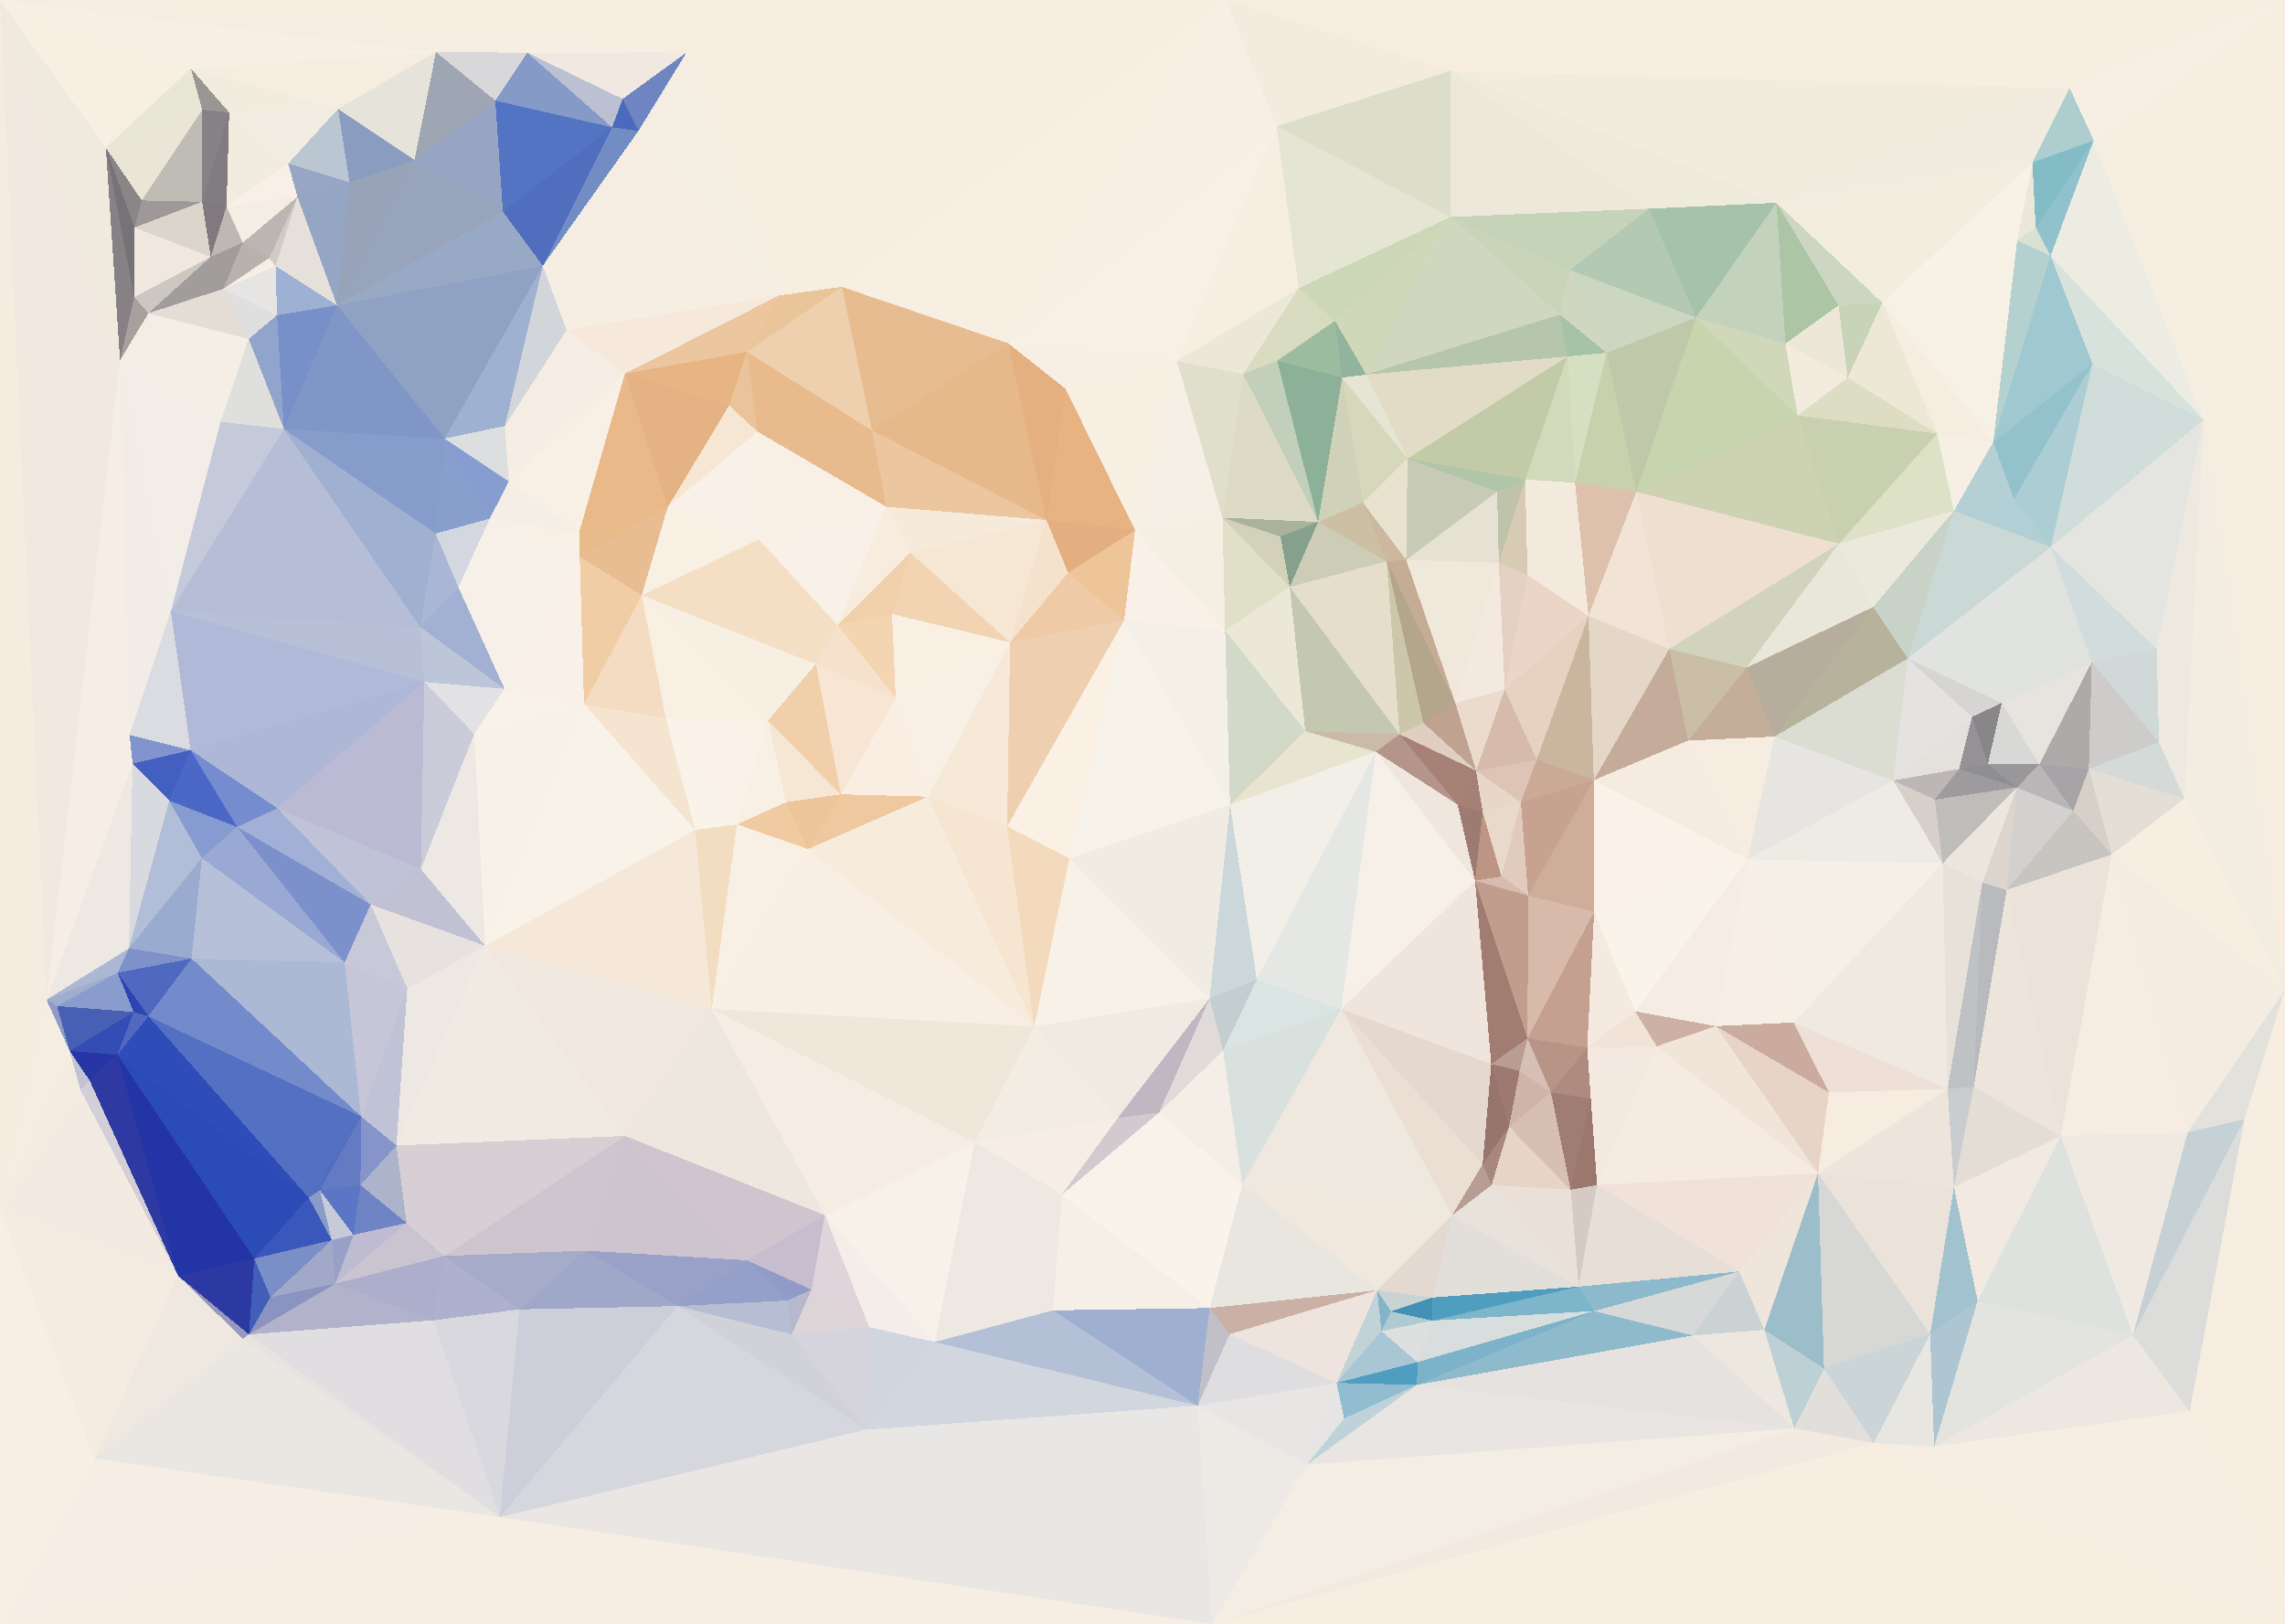 <?xml version="1.0" encoding="UTF-8"?> <svg xmlns="http://www.w3.org/2000/svg" width="6929" height="4925" shape-rendering="crispEdges"><rect width="100%" height="100%" fill="#333333" stroke="none"/><polygon points="3243,2603 3054,2506 3136,3113" style="fill:rgb(243,218,189)"></polygon><polygon points="3054,2506 2814,2416 3136,3113" style="fill:rgb(245,229,209)"></polygon><polygon points="2814,2416 2450,2575 3136,3113" style="fill:rgb(247,235,220)"></polygon><polygon points="2814,2416 2550,2409 2450,2575" style="fill:rgb(239,200,160)"></polygon><polygon points="2158,3060 2956,3464 3136,3113" style="fill:rgb(240,230,217)"></polygon><polygon points="2956,3464 3389,3391 3136,3113" style="fill:rgb(243,236,227)"></polygon><polygon points="3136,3113 3668,3028 3243,2603" style="fill:rgb(248,241,231)"></polygon><polygon points="3389,3391 3668,3028 3136,3113" style="fill:rgb(240,234,227)"></polygon><polygon points="2550,2409 2384,2433 2450,2575" style="fill:rgb(237,197,155)"></polygon><polygon points="3220,3623 3515,3374 3389,3391" style="fill:rgb(211,202,208)"></polygon><polygon points="3389,3391 3515,3374 3668,3028" style="fill:rgb(192,183,195)"></polygon><polygon points="3063,1948 2716,2116 2814,2416" style="fill:rgb(249,240,229)"></polygon><polygon points="2814,2416 2716,2116 2550,2409" style="fill:rgb(249,238,225)"></polygon><polygon points="2550,2409 2328,2186 2384,2433" style="fill:rgb(246,230,212)"></polygon><polygon points="3063,1948 2814,2416 3054,2506" style="fill:rgb(246,233,216)"></polygon><polygon points="3515,3374 3709,3186 3668,3028" style="fill:rgb(224,218,217)"></polygon><polygon points="3811,2971 3730,2441 3668,3028" style="fill:rgb(203,215,216)"></polygon><polygon points="3668,3028 3730,2441 3243,2603" style="fill:rgb(240,236,228)"></polygon><polygon points="3409,1881 3063,1948 3054,2506" style="fill:rgb(238,208,176)"></polygon><polygon points="3709,3186 3811,2971 3668,3028" style="fill:rgb(196,206,208)"></polygon><polygon points="2956,3464 3220,3623 3389,3391" style="fill:rgb(246,238,229)"></polygon><polygon points="2328,2186 2235,2500 2384,2433" style="fill:rgb(249,240,229)"></polygon><polygon points="2384,2433 2235,2500 2450,2575" style="fill:rgb(240,202,161)"></polygon><polygon points="2450,2575 2158,3060 3136,3113" style="fill:rgb(248,238,227)"></polygon><polygon points="3409,1881 3054,2506 3243,2603" style="fill:rgb(250,240,228)"></polygon><polygon points="2235,2500 2158,3060 2450,2575" style="fill:rgb(249,240,229)"></polygon><polygon points="2835,4070 3193,3974 3220,3623" style="fill:rgb(237,232,226)"></polygon><polygon points="2474,2014 2550,2409 2716,2116" style="fill:rgb(247,230,211)"></polygon><polygon points="2474,2014 2328,2186 2550,2409" style="fill:rgb(241,207,170)"></polygon><polygon points="2019,2178 2108,2517 2235,2500" style="fill:rgb(250,243,233)"></polygon><polygon points="2235,2500 2108,2517 2158,3060" style="fill:rgb(243,221,193)"></polygon><polygon points="2540,1896 2474,2014 2716,2116" style="fill:rgb(246,226,204)"></polygon><polygon points="2158,3060 2501,3685 2956,3464" style="fill:rgb(245,237,228)"></polygon><polygon points="3063,1948 2705,1862 2716,2116" style="fill:rgb(249,239,227)"></polygon><polygon points="3730,2441 3409,1881 3243,2603" style="fill:rgb(247,242,234)"></polygon><polygon points="3063,1948 2760,1676 2705,1862" style="fill:rgb(242,212,178)"></polygon><polygon points="2705,1862 2540,1896 2716,2116" style="fill:rgb(243,213,178)"></polygon><polygon points="1946,1805 2019,2178 2328,2186" style="fill:rgb(249,240,227)"></polygon><polygon points="3220,3623 3767,3593 3515,3374" style="fill:rgb(249,242,234)"></polygon><polygon points="3515,3374 3767,3593 3709,3186" style="fill:rgb(245,238,231)"></polygon><polygon points="3709,3186 4067,3060 3811,2971" style="fill:rgb(218,228,226)"></polygon><polygon points="3668,3967 3767,3593 3220,3623" style="fill:rgb(249,243,235)"></polygon><polygon points="3767,3593 4067,3060 3709,3186" style="fill:rgb(217,225,223)"></polygon><polygon points="3811,2971 4172,2280 3730,2441" style="fill:rgb(242,239,232)"></polygon><polygon points="3409,1881 3239,1737 3063,1948" style="fill:rgb(238,203,166)"></polygon><polygon points="2705,1862 2760,1676 2540,1896" style="fill:rgb(241,209,171)"></polygon><polygon points="4172,2280 3958,2217 3730,2441" style="fill:rgb(231,229,208)"></polygon><polygon points="3730,2441 3715,1912 3409,1881" style="fill:rgb(244,240,232)"></polygon><polygon points="3442,1608 3173,1577 3239,1737" style="fill:rgb(228,175,128)"></polygon><polygon points="3958,2217 3715,1912 3730,2441" style="fill:rgb(210,217,200)"></polygon><polygon points="2835,4070 3220,3623 2956,3464" style="fill:rgb(237,232,225)"></polygon><polygon points="3173,1577 2760,1676 3063,1948" style="fill:rgb(246,231,213)"></polygon><polygon points="2328,2186 2019,2178 2235,2500" style="fill:rgb(250,242,232)"></polygon><polygon points="1471,2868 1895,3445 2158,3060" style="fill:rgb(240,232,223)"></polygon><polygon points="1946,1805 2328,2186 2474,2014" style="fill:rgb(248,239,227)"></polygon><polygon points="2301,1636 2474,2014 2540,1896" style="fill:rgb(244,223,197)"></polygon><polygon points="2264,3822 2461,3911 2501,3685" style="fill:rgb(198,190,207)"></polygon><polygon points="2501,3685 2835,4070 2956,3464" style="fill:rgb(247,241,233)"></polygon><polygon points="1895,3445 2264,3822 2501,3685" style="fill:rgb(208,196,207)"></polygon><polygon points="1895,3445 2501,3685 2158,3060" style="fill:rgb(238,231,224)"></polygon><polygon points="3442,1608 3239,1737 3409,1881" style="fill:rgb(238,196,153)"></polygon><polygon points="3239,1737 3173,1577 3063,1948" style="fill:rgb(245,226,204)"></polygon><polygon points="2401,4047 2636,4025 2461,3911" style="fill:rgb(221,212,216)"></polygon><polygon points="2461,3911 2636,4025 2501,3685" style="fill:rgb(223,212,218)"></polygon><polygon points="2636,4025 2835,4070 2501,3685" style="fill:rgb(244,237,233)"></polygon><polygon points="1471,2868 2158,3060 2108,2517" style="fill:rgb(245,232,216)"></polygon><polygon points="4067,3060 4172,2280 3811,2971" style="fill:rgb(228,231,227)"></polygon><polygon points="3958,2217 3911,1780 3715,1912" style="fill:rgb(236,232,215)"></polygon><polygon points="2264,3822 2389,3944 2461,3911" style="fill:rgb(145,155,199)"></polygon><polygon points="3715,1912 3442,1608 3409,1881" style="fill:rgb(249,241,232)"></polygon><polygon points="3707,1570 3442,1608 3715,1912" style="fill:rgb(245,238,226)"></polygon><polygon points="3193,3974 3668,3967 3220,3623" style="fill:rgb(245,239,232)"></polygon><polygon points="4496,3531 4522,3227 4067,3060" style="fill:rgb(229,216,207)"></polygon><polygon points="3729,4046 3668,3967 3632,4263" style="fill:rgb(193,192,201)"></polygon><polygon points="3173,1577 2688,1537 2760,1676" style="fill:rgb(246,234,219)"></polygon><polygon points="2760,1676 2688,1537 2540,1896" style="fill:rgb(247,236,222)"></polygon><polygon points="4316,2192 4244,2227 4476,2337" style="fill:rgb(224,206,192)"></polygon><polygon points="4172,2280 4244,2227 3958,2217" style="fill:rgb(203,187,166)"></polygon><polygon points="2636,4025 2626,4336 2835,4070" style="fill:rgb(209,213,223)"></polygon><polygon points="2389,3944 2401,4047 2461,3911" style="fill:rgb(182,185,206)"></polygon><polygon points="2055,3961 2401,4047 2389,3944" style="fill:rgb(183,189,210)"></polygon><polygon points="2055,3961 2389,3944 2264,3822" style="fill:rgb(148,160,202)"></polygon><polygon points="4244,2227 3911,1780 3958,2217" style="fill:rgb(197,200,177)"></polygon><polygon points="2688,1537 2301,1636 2540,1896" style="fill:rgb(249,241,231)"></polygon><polygon points="1946,1805 1771,2135 2019,2178" style="fill:rgb(243,220,193)"></polygon><polygon points="2019,2178 1771,2135 2108,2517" style="fill:rgb(245,228,208)"></polygon><polygon points="3632,4263 3668,3967 3193,3974" style="fill:rgb(159,175,209)"></polygon><polygon points="3668,3967 4176,3913 3767,3593" style="fill:rgb(233,230,223)"></polygon><polygon points="3911,1780 3707,1570 3715,1912" style="fill:rgb(224,223,199)"></polygon><polygon points="3442,1608 3231,1179 3173,1577" style="fill:rgb(231,179,130)"></polygon><polygon points="3173,1577 2644,1305 2688,1537" style="fill:rgb(236,198,159)"></polygon><polygon points="4420,2440 4244,2227 4172,2280" style="fill:rgb(179,149,139)"></polygon><polygon points="4244,2227 4205,1702 3911,1780" style="fill:rgb(229,222,203)"></polygon><polygon points="3911,1780 3883,1627 3707,1570" style="fill:rgb(212,209,187)"></polygon><polygon points="4473,2671 4172,2280 4067,3060" style="fill:rgb(247,240,232)"></polygon><polygon points="4473,2671 4420,2440 4172,2280" style="fill:rgb(239,230,221)"></polygon><polygon points="4553,2658 4473,2671 4634,2716" style="fill:rgb(214,188,174)"></polygon><polygon points="2301,1636 1946,1805 2474,2014" style="fill:rgb(244,223,197)"></polygon><polygon points="3997,1583 3883,1627 3911,1780" style="fill:rgb(133,161,142)"></polygon><polygon points="1777,3793 2055,3961 2264,3822" style="fill:rgb(153,161,200)"></polygon><polygon points="4473,2671 4496,2463 4420,2440" style="fill:rgb(158,123,114)"></polygon><polygon points="4420,2440 4476,2337 4244,2227" style="fill:rgb(167,129,118)"></polygon><polygon points="1771,2135 1471,2868 2108,2517" style="fill:rgb(249,242,233)"></polygon><polygon points="1895,3445 1777,3793 2264,3822" style="fill:rgb(206,196,207)"></polygon><polygon points="4496,2463 4476,2337 4420,2440" style="fill:rgb(165,128,117)"></polygon><polygon points="4316,2192 4205,1702 4244,2227" style="fill:rgb(204,198,171)"></polygon><polygon points="4473,2671 4553,2658 4496,2463" style="fill:rgb(189,149,133)"></polygon><polygon points="4496,2463 4612,2433 4476,2337" style="fill:rgb(232,214,200)"></polygon><polygon points="4522,3227 4473,2671 4067,3060" style="fill:rgb(239,229,220)"></polygon><polygon points="3057,1041 2644,1305 3173,1577" style="fill:rgb(231,184,138)"></polygon><polygon points="2688,1537 2297,1309 2301,1636" style="fill:rgb(248,239,229)"></polygon><polygon points="2301,1636 2025,1538 1946,1805" style="fill:rgb(249,240,228)"></polygon><polygon points="4476,2337 4413,2132 4316,2192" style="fill:rgb(191,163,144)"></polygon><polygon points="2401,4047 2626,4336 2636,4025" style="fill:rgb(213,212,220)"></polygon><polygon points="2835,4070 3632,4263 3193,3974" style="fill:rgb(180,192,213)"></polygon><polygon points="2055,3961 2626,4336 2401,4047" style="fill:rgb(208,209,217)"></polygon><polygon points="4403,3686 4067,3060 3767,3593" style="fill:rgb(239,232,223)"></polygon><polygon points="2626,4336 3632,4263 2835,4070" style="fill:rgb(210,214,222)"></polygon><polygon points="3729,4046 4176,3913 3668,3967" style="fill:rgb(203,177,165)"></polygon><polygon points="1347,3809 1777,3793 1895,3445" style="fill:rgb(207,197,207)"></polygon><polygon points="2055,3961 1516,4601 2626,4336" style="fill:rgb(214,215,222)"></polygon><polygon points="3883,1627 3997,1583 3707,1570" style="fill:rgb(169,179,156)"></polygon><polygon points="3569,1095 3231,1179 3442,1608" style="fill:rgb(248,239,227)"></polygon><polygon points="4205,1702 3997,1583 3911,1780" style="fill:rgb(205,204,182)"></polygon><polygon points="4218,3977 4176,3913 4189,4037" style="fill:rgb(130,180,199)"></polygon><polygon points="2297,1309 2025,1538 2301,1636" style="fill:rgb(249,241,231)"></polygon><polygon points="1758,1688 1530,2089 1771,2135" style="fill:rgb(249,241,231)"></polygon><polygon points="4632,3149 4634,2716 4473,2671" style="fill:rgb(193,157,142)"></polygon><polygon points="4553,2658 4612,2433 4496,2463" style="fill:rgb(233,217,203)"></polygon><polygon points="4476,2337 4563,2091 4413,2132" style="fill:rgb(235,219,205)"></polygon><polygon points="4413,2132 4205,1702 4316,2192" style="fill:rgb(180,165,141)"></polygon><polygon points="4176,3913 4403,3686 3767,3593" style="fill:rgb(240,231,221)"></polygon><polygon points="4403,3686 4496,3531 4067,3060" style="fill:rgb(235,223,212)"></polygon><polygon points="4522,3227 4632,3149 4473,2671" style="fill:rgb(163,124,113)"></polygon><polygon points="4634,2716 4612,2433 4553,2658" style="fill:rgb(224,203,189)"></polygon><polygon points="4413,2132 4264,1698 4205,1702" style="fill:rgb(198,172,149)"></polygon><polygon points="4576,3417 4608,3248 4522,3227" style="fill:rgb(157,121,113)"></polygon><polygon points="1758,1688 1771,2135 1946,1805" style="fill:rgb(240,205,164)"></polygon><polygon points="1771,2135 1438,2226 1471,2868" style="fill:rgb(247,241,233)"></polygon><polygon points="4608,3248 4632,3149 4522,3227" style="fill:rgb(185,156,146)"></polygon><polygon points="3569,1095 3442,1608 3707,1570" style="fill:rgb(245,239,229)"></polygon><polygon points="4189,4037 4176,3913 4053,4194" style="fill:rgb(194,211,215)"></polygon><polygon points="4176,3913 4344,3935 4403,3686" style="fill:rgb(227,217,208)"></polygon><polygon points="2211,1230 2297,1309 2265,1067" style="fill:rgb(234,195,154)"></polygon><polygon points="2644,1305 2297,1309 2688,1537" style="fill:rgb(232,187,142)"></polygon><polygon points="4523,3594 4576,3417 4496,3531" style="fill:rgb(168,136,126)"></polygon><polygon points="4496,3531 4576,3417 4522,3227" style="fill:rgb(151,117,108)"></polygon><polygon points="4608,3248 4703,3313 4632,3149" style="fill:rgb(214,191,181)"></polygon><polygon points="4523,3594 4496,3531 4403,3686" style="fill:rgb(183,157,147)"></polygon><polygon points="4205,1702 4133,1524 3997,1583" style="fill:rgb(205,191,164)"></polygon><polygon points="3770,1134 3569,1095 3707,1570" style="fill:rgb(223,223,204)"></polygon><polygon points="4545,1707 4264,1698 4413,2132" style="fill:rgb(240,232,219)"></polygon><polygon points="1530,2089 1438,2226 1771,2135" style="fill:rgb(249,242,234)"></polygon><polygon points="1756,1615 1758,1688 2025,1538" style="fill:rgb(234,187,138)"></polygon><polygon points="2025,1538 1758,1688 1946,1805" style="fill:rgb(232,189,145)"></polygon><polygon points="1530,2089 1287,2068 1438,2226" style="fill:rgb(226,225,227)"></polygon><polygon points="4053,4194 4176,3913 3729,4046" style="fill:rgb(238,228,221)"></polygon><polygon points="4763,3608 4523,3594 4787,3902" style="fill:rgb(234,224,216)"></polygon><polygon points="4344,3935 4176,3913 4218,3977" style="fill:rgb(201,211,211)"></polygon><polygon points="4264,1698 4133,1524 4205,1702" style="fill:rgb(203,184,158)"></polygon><polygon points="4660,2304 4563,2091 4476,2337" style="fill:rgb(214,186,170)"></polygon><polygon points="4264,1698 4268,1391 4133,1524" style="fill:rgb(233,226,207)"></polygon><polygon points="3632,4263 4053,4194 3729,4046" style="fill:rgb(222,222,225)"></polygon><polygon points="4612,2433 4660,2304 4476,2337" style="fill:rgb(221,196,181)"></polygon><polygon points="4833,2366 4660,2304 4612,2433" style="fill:rgb(203,169,151)"></polygon><polygon points="4833,2366 4612,2433 4634,2716" style="fill:rgb(199,162,145)"></polygon><polygon points="4344,4005 4218,3977 4189,4037" style="fill:rgb(175,203,210)"></polygon><polygon points="4344,4005 4344,3935 4218,3977" style="fill:rgb(67,146,182)"></polygon><polygon points="1543,1460 1756,1615 1895,1133" style="fill:rgb(248,239,229)"></polygon><polygon points="1274,1901 1287,2068 1530,2089" style="fill:rgb(189,197,217)"></polygon><polygon points="1438,2226 1276,2636 1471,2868" style="fill:rgb(237,232,228)"></polygon><polygon points="1471,2868 1202,3474 1895,3445" style="fill:rgb(241,234,226)"></polygon><polygon points="4813,3177 4703,3313 4824,3332" style="fill:rgb(175,138,127)"></polygon><polygon points="4824,3332 4703,3313 4763,3608" style="fill:rgb(159,125,116)"></polygon><polygon points="4576,3417 4703,3313 4608,3248" style="fill:rgb(207,180,168)"></polygon><polygon points="4632,3149 4834,2765 4634,2716" style="fill:rgb(215,186,169)"></polygon><polygon points="3569,1095 3057,1041 3231,1179" style="fill:rgb(248,239,228)"></polygon><polygon points="3231,1179 3057,1041 3173,1577" style="fill:rgb(229,176,128)"></polygon><polygon points="2297,1309 2211,1230 2025,1538" style="fill:rgb(246,231,213)"></polygon><polygon points="2265,1067 2297,1309 2644,1305" style="fill:rgb(233,187,140)"></polygon><polygon points="4298,4131 4344,4005 4189,4037" style="fill:rgb(221,224,222)"></polygon><polygon points="4787,3902 4523,3594 4403,3686" style="fill:rgb(232,226,219)"></polygon><polygon points="1124,2743 1235,2998 1471,2868" style="fill:rgb(231,225,224)"></polygon><polygon points="3770,1134 3707,1570 3997,1583" style="fill:rgb(221,219,198)"></polygon><polygon points="4813,3177 4834,2765 4632,3149" style="fill:rgb(197,160,144)"></polygon><polygon points="3963,4442 4076,4302 4053,4194" style="fill:rgb(228,229,228)"></polygon><polygon points="4053,4194 4298,4131 4189,4037" style="fill:rgb(168,198,211)"></polygon><polygon points="3963,4442 4053,4194 3632,4263" style="fill:rgb(233,229,228)"></polygon><polygon points="4297,4200 4298,4131 4053,4194" style="fill:rgb(79,158,194)"></polygon><polygon points="4703,3313 4576,3417 4763,3608" style="fill:rgb(216,191,179)"></polygon><polygon points="4576,3417 4523,3594 4763,3608" style="fill:rgb(230,212,199)"></polygon><polygon points="4703,3313 4813,3177 4632,3149" style="fill:rgb(184,148,135)"></polygon><polygon points="1347,3809 1575,3971 1777,3793" style="fill:rgb(167,171,202)"></polygon><polygon points="1777,3793 1575,3971 2055,3961" style="fill:rgb(160,168,202)"></polygon><polygon points="3873,1094 3770,1134 3997,1583" style="fill:rgb(193,207,187)"></polygon><polygon points="4834,2765 4833,2366 4634,2716" style="fill:rgb(207,173,155)"></polygon><polygon points="4660,2304 4817,1868 4563,2091" style="fill:rgb(231,209,193)"></polygon><polygon points="4563,2091 4545,1707 4413,2132" style="fill:rgb(244,233,222)"></polygon><polygon points="4076,4302 4297,4200 4053,4194" style="fill:rgb(146,189,208)"></polygon><polygon points="3675,4925 3963,4442 3632,4263" style="fill:rgb(237,234,229)"></polygon><polygon points="1390,1781 1530,2089 1758,1688" style="fill:rgb(246,240,232)"></polygon><polygon points="1438,2226 1287,2068 1276,2636" style="fill:rgb(202,205,217)"></polygon><polygon points="1276,2636 1124,2743 1471,2868" style="fill:rgb(193,193,212)"></polygon><polygon points="4403,3686 4344,3935 4787,3902" style="fill:rgb(226,223,218)"></polygon><polygon points="4813,3177 4958,3067 4834,2765" style="fill:rgb(245,234,223)"></polygon><polygon points="3963,4442 4297,4200 4076,4302" style="fill:rgb(191,210,218)"></polygon><polygon points="4298,4131 4834,3976 4344,4005" style="fill:rgb(216,221,222)"></polygon><polygon points="841,2451 1124,2743 1276,2636" style="fill:rgb(192,194,216)"></polygon><polygon points="1235,2998 1202,3474 1471,2868" style="fill:rgb(237,232,227)"></polygon><polygon points="4632,1744 4545,1707 4563,2091" style="fill:rgb(229,209,194)"></polygon><polygon points="4070,1145 3873,1094 3997,1583" style="fill:rgb(141,177,152)"></polygon><polygon points="4540,1491 4268,1391 4264,1698" style="fill:rgb(199,203,181)"></polygon><polygon points="2553,870 2265,1067 2644,1305" style="fill:rgb(238,208,174)"></polygon><polygon points="1543,1460 1485,1573 1756,1615" style="fill:rgb(244,238,231)"></polygon><polygon points="1485,1573 1390,1781 1758,1688" style="fill:rgb(247,240,232)"></polygon><polygon points="4843,3594 4763,3608 4787,3902" style="fill:rgb(214,202,199)"></polygon><polygon points="1095,3386 1202,3474 1235,2998" style="fill:rgb(192,194,213)"></polygon><polygon points="1485,1573 1758,1688 1756,1615" style="fill:rgb(248,239,229)"></polygon><polygon points="4070,1145 3997,1583 4133,1524" style="fill:rgb(207,209,184)"></polygon><polygon points="3770,1134 3938,874 3569,1095" style="fill:rgb(236,232,216)"></polygon><polygon points="3717,0 2553,870 3057,1041" style="fill:rgb(248,239,227)"></polygon><polygon points="1202,3474 1347,3809 1895,3445" style="fill:rgb(216,207,212)"></polygon><polygon points="4817,1868 4632,1744 4563,2091" style="fill:rgb(234,213,198)"></polygon><polygon points="4545,1707 4540,1491 4264,1698" style="fill:rgb(230,226,211)"></polygon><polygon points="5024,3173 4813,3177 4824,3332" style="fill:rgb(243,233,224)"></polygon><polygon points="5024,3173 4958,3067 4813,3177" style="fill:rgb(241,227,216)"></polygon><polygon points="5299,2606 5119,2246 4833,2366" style="fill:rgb(245,235,224)"></polygon><polygon points="1390,1781 1274,1901 1530,2089" style="fill:rgb(162,176,212)"></polygon><polygon points="1287,2068 841,2451 1276,2636" style="fill:rgb(186,186,213)"></polygon><polygon points="719,2508 1045,2919 1124,2743" style="fill:rgb(124,144,204)"></polygon><polygon points="1124,2743 1045,2919 1235,2998" style="fill:rgb(199,201,217)"></polygon><polygon points="1756,1615 2025,1538 1895,1133" style="fill:rgb(233,185,137)"></polygon><polygon points="1390,1781 1321,1618 1274,1901" style="fill:rgb(169,183,213)"></polygon><polygon points="4143,1136 4070,1145 4268,1391" style="fill:rgb(230,228,211)"></polygon><polygon points="4268,1391 4070,1145 4133,1524" style="fill:rgb(214,216,188)"></polygon><polygon points="4787,3902 4344,3935 4344,4005" style="fill:rgb(80,158,191)"></polygon><polygon points="4763,3608 4843,3594 4824,3332" style="fill:rgb(155,119,110)"></polygon><polygon points="1093,3594 1233,3709 1202,3474" style="fill:rgb(172,179,203)"></polygon><polygon points="1202,3474 1233,3709 1347,3809" style="fill:rgb(215,207,214)"></polygon><polygon points="1045,2919 1095,3386 1235,2998" style="fill:rgb(198,198,216)"></polygon><polygon points="1895,1133 2025,1538 2211,1230" style="fill:rgb(228,178,131)"></polygon><polygon points="1485,1573 1321,1618 1390,1781" style="fill:rgb(212,215,224)"></polygon><polygon points="3057,1041 2553,870 2644,1305" style="fill:rgb(231,188,145)"></polygon><polygon points="2265,1067 1895,1133 2211,1230" style="fill:rgb(230,181,131)"></polygon><polygon points="3871,383 3057,1041 3569,1095" style="fill:rgb(248,240,229)"></polygon><polygon points="2363,896 1895,1133 2265,1067" style="fill:rgb(236,198,158)"></polygon><polygon points="4625,1454 4540,1491 4545,1707" style="fill:rgb(191,195,170)"></polygon><polygon points="4753,1081 4143,1136 4268,1391" style="fill:rgb(226,220,198)"></polygon><polygon points="4070,1145 4048,973 3873,1094" style="fill:rgb(156,188,160)"></polygon><polygon points="3873,1094 3938,874 3770,1134" style="fill:rgb(217,220,193)"></polygon><polygon points="2553,870 2363,896 2265,1067" style="fill:rgb(234,197,154)"></polygon><polygon points="4833,2366 4817,1868 4660,2304" style="fill:rgb(202,181,159)"></polygon><polygon points="4632,1744 4625,1454 4545,1707" style="fill:rgb(215,203,180)"></polygon><polygon points="5062,1968 4817,1868 4833,2366" style="fill:rgb(228,215,199)"></polygon><polygon points="4843,3594 5024,3173 4824,3332" style="fill:rgb(243,233,223)"></polygon><polygon points="5299,2606 4833,2366 4834,2765" style="fill:rgb(250,242,232)"></polygon><polygon points="1017,3893 1347,3809 1233,3709" style="fill:rgb(202,196,209)"></polygon><polygon points="1017,3893 1315,4004 1347,3809" style="fill:rgb(172,174,203)"></polygon><polygon points="1347,3809 1315,4004 1575,3971" style="fill:rgb(174,177,206)"></polygon><polygon points="1575,3971 1516,4601 2055,3961" style="fill:rgb(204,206,217)"></polygon><polygon points="1072,3745 1093,3594 970,3610" style="fill:rgb(91,118,197)"></polygon><polygon points="1095,3386 1093,3594 1202,3474" style="fill:rgb(134,149,201)"></polygon><polygon points="1348,1330 1321,1618 1485,1573" style="fill:rgb(136,159,206)"></polygon><polygon points="578,2275 841,2451 1287,2068" style="fill:rgb(175,183,215)"></polygon><polygon points="1348,1330 1485,1573 1543,1460" style="fill:rgb(135,156,207)"></polygon><polygon points="4834,3976 4787,3902 4344,4005" style="fill:rgb(125,181,203)"></polygon><polygon points="5546,3313 5203,3112 5513,3558" style="fill:rgb(231,212,199)"></polygon><polygon points="4834,3976 4298,4131 4297,4200" style="fill:rgb(125,179,202)"></polygon><polygon points="4776,1464 4625,1454 4632,1744" style="fill:rgb(243,236,222)"></polygon><polygon points="4540,1491 4625,1454 4268,1391" style="fill:rgb(177,197,168)"></polygon><polygon points="4399,658 4048,973 4143,1136" style="fill:rgb(207,217,186)"></polygon><polygon points="4143,1136 4048,973 4070,1145" style="fill:rgb(146,179,157)"></polygon><polygon points="1718,1001 1531,1292 1895,1133" style="fill:rgb(245,236,227)"></polygon><polygon points="1895,1133 1531,1292 1543,1460" style="fill:rgb(246,238,229)"></polygon><polygon points="970,3610 1093,3594 1095,3386" style="fill:rgb(100,123,195)"></polygon><polygon points="1093,3594 1072,3745 1233,3709" style="fill:rgb(111,132,197)"></polygon><polygon points="4399,658 3938,874 4048,973" style="fill:rgb(204,215,183)"></polygon><polygon points="4048,973 3938,874 3873,1094" style="fill:rgb(215,220,192)"></polygon><polygon points="5133,4050 4834,3976 4297,4200" style="fill:rgb(142,186,203)"></polygon><polygon points="4787,3902 5274,3856 4843,3594" style="fill:rgb(232,222,216)"></polygon><polygon points="5299,2606 4834,2765 4958,3067" style="fill:rgb(250,243,233)"></polygon><polygon points="4817,1868 4776,1464 4632,1744" style="fill:rgb(244,233,221)"></polygon><polygon points="936,3632 970,3610 1095,3386" style="fill:rgb(81,110,192)"></polygon><polygon points="719,2508 841,2451 578,2275" style="fill:rgb(117,140,207)"></polygon><polygon points="450,3082 936,3632 1095,3386" style="fill:rgb(83,112,194)"></polygon><polygon points="1516,4601 3675,4925 2626,4336" style="fill:rgb(233,230,227)"></polygon><polygon points="2626,4336 3675,4925 3632,4263" style="fill:rgb(233,231,229)"></polygon><polygon points="3963,4442 5441,4332 4297,4200" style="fill:rgb(232,229,226)"></polygon><polygon points="5439,3101 5203,3112 5546,3313" style="fill:rgb(203,171,158)"></polygon><polygon points="5024,3173 5203,3112 4958,3067" style="fill:rgb(205,177,165)"></polygon><polygon points="1072,3745 1017,3893 1233,3709" style="fill:rgb(191,188,209)"></polygon><polygon points="970,3610 1006,3761 1072,3745" style="fill:rgb(198,202,217)"></polygon><polygon points="5119,2246 5062,1968 4833,2366" style="fill:rgb(197,171,153)"></polygon><polygon points="4962,1491 4776,1464 4817,1868" style="fill:rgb(222,193,173)"></polygon><polygon points="4625,1454 4753,1081 4268,1391" style="fill:rgb(194,202,167)"></polygon><polygon points="581,2907 1095,3386 1045,2919" style="fill:rgb(172,185,213)"></polygon><polygon points="970,3610 936,3632 1006,3761" style="fill:rgb(137,155,201)"></polygon><polygon points="2363,896 1718,1001 1895,1133" style="fill:rgb(246,233,219)"></polygon><polygon points="1531,1292 1348,1330 1543,1460" style="fill:rgb(221,222,224)"></polygon><polygon points="1646,806 1348,1330 1531,1292" style="fill:rgb(159,177,208)"></polygon><polygon points="578,2275 1287,2068 518,1854" style="fill:rgb(176,185,215)"></polygon><polygon points="820,3934 1017,3893 1006,3761" style="fill:rgb(162,168,200)"></polygon><polygon points="1006,3761 1017,3893 1072,3745" style="fill:rgb(153,160,200)"></polygon><polygon points="1315,4004 1516,4601 1575,3971" style="fill:rgb(216,216,222)"></polygon><polygon points="5203,3112 5299,2606 4958,3067" style="fill:rgb(245,237,228)"></polygon><polygon points="5119,2246 5296,2025 5062,1968" style="fill:rgb(202,191,166)"></polygon><polygon points="1287,2068 1274,1901 518,1854" style="fill:rgb(184,192,215)"></polygon><polygon points="841,2451 719,2508 1124,2743" style="fill:rgb(162,175,214)"></polygon><polygon points="755,4047 1516,4601 1315,4004" style="fill:rgb(224,222,224)"></polygon><polygon points="5576,1649 4962,1491 5062,1968" style="fill:rgb(238,223,208)"></polygon><polygon points="5062,1968 4962,1491 4817,1868" style="fill:rgb(241,227,214)"></polygon><polygon points="4776,1464 4753,1081 4625,1454" style="fill:rgb(211,217,187)"></polygon><polygon points="513,2428 612,2602 719,2508" style="fill:rgb(134,155,208)"></polygon><polygon points="719,2508 612,2602 1045,2919" style="fill:rgb(153,169,212)"></polygon><polygon points="936,3632 771,3817 1006,3761" style="fill:rgb(58,88,187)"></polygon><polygon points="5381,2234 5296,2025 5119,2246" style="fill:rgb(196,174,154)"></polygon><polygon points="612,2602 581,2907 1045,2919" style="fill:rgb(182,192,217)"></polygon><polygon points="1718,1001 1646,806 1531,1292" style="fill:rgb(210,214,218)"></polygon><polygon points="861,1301 1274,1901 1321,1618" style="fill:rgb(159,176,208)"></polygon><polygon points="2363,896 1646,806 1718,1001" style="fill:rgb(246,237,227)"></polygon><polygon points="1525,642 1646,806 1856,386" style="fill:rgb(80,110,189)"></polygon><polygon points="1646,806 2363,896 1936,397" style="fill:rgb(245,237,226)"></polygon><polygon points="5741,2367 5381,2234 5299,2606" style="fill:rgb(231,229,225)"></polygon><polygon points="5299,2606 5381,2234 5119,2246" style="fill:rgb(246,236,224)"></polygon><polygon points="5513,3558 5024,3173 4843,3594" style="fill:rgb(246,235,224)"></polygon><polygon points="5203,3112 5439,3101 5299,2606" style="fill:rgb(247,239,230)"></polygon><polygon points="5441,4332 5133,4050 4297,4200" style="fill:rgb(229,226,223)"></polygon><polygon points="4834,3976 5274,3856 4787,3902" style="fill:rgb(140,185,204)"></polygon><polygon points="356,3199 771,3817 936,3632" style="fill:rgb(43,75,183)"></polygon><polygon points="1017,3893 755,4047 1315,4004" style="fill:rgb(178,178,204)"></polygon><polygon points="771,3817 820,3934 1006,3761" style="fill:rgb(122,142,199)"></polygon><polygon points="4730,954 4753,1081 4872,1070" style="fill:rgb(166,194,168)"></polygon><polygon points="4872,1070 4753,1081 4776,1464" style="fill:rgb(213,223,193)"></polygon><polygon points="5133,4050 5274,3856 4834,3976" style="fill:rgb(215,217,217)"></polygon><polygon points="861,1301 1321,1618 1348,1330" style="fill:rgb(134,157,204)"></polygon><polygon points="357,2950 450,3082 581,2907" style="fill:rgb(78,105,191)"></polygon><polygon points="578,2275 513,2428 719,2508" style="fill:rgb(76,104,199)"></polygon><polygon points="4872,1070 4776,1464 4962,1491" style="fill:rgb(200,209,172)"></polygon><polygon points="4753,1081 4730,954 4143,1136" style="fill:rgb(182,198,173)"></polygon><polygon points="5143,963 4872,1070 4962,1491" style="fill:rgb(191,200,169)"></polygon><polygon points="736,4060 755,4047 540,3869" style="fill:rgb(153,153,192)"></polygon><polygon points="771,3817 755,4047 820,3934" style="fill:rgb(65,94,184)"></polygon><polygon points="820,3934 755,4047 1017,3893" style="fill:rgb(139,147,192)"></polygon><polygon points="4761,819 4399,658 4730,954" style="fill:rgb(201,213,184)"></polygon><polygon points="4730,954 4399,658 4143,1136" style="fill:rgb(208,215,190)"></polygon><polygon points="3938,874 3871,383 3569,1095" style="fill:rgb(245,238,225)"></polygon><polygon points="405,3069 450,3082 357,2950" style="fill:rgb(45,68,180)"></polygon><polygon points="581,2907 450,3082 1095,3386" style="fill:rgb(116,139,203)"></polygon><polygon points="5513,3558 5203,3112 5024,3173" style="fill:rgb(241,228,217)"></polygon><polygon points="5867,2425 5741,2367 5891,2618" style="fill:rgb(215,208,202)"></polygon><polygon points="4399,658 3871,383 3938,874" style="fill:rgb(229,229,211)"></polygon><polygon points="540,3869 755,4047 771,3817" style="fill:rgb(45,57,162)"></polygon><polygon points="755,4047 736,4060 1516,4601" style="fill:rgb(230,227,225)"></polygon><polygon points="5350,4033 5513,3558 5274,3856" style="fill:rgb(239,229,218)"></polygon><polygon points="5274,3856 5513,3558 4843,3594" style="fill:rgb(240,226,216)"></polygon><polygon points="391,2876 581,2907 612,2602" style="fill:rgb(154,171,208)"></polygon><polygon points="450,3082 356,3199 936,3632" style="fill:rgb(46,77,185)"></polygon><polygon points="513,2428 391,2876 612,2602" style="fill:rgb(178,190,215)"></polygon><polygon points="1022,926 861,1301 1348,1330" style="fill:rgb(127,150,198)"></polygon><polygon points="578,2275 402,2316 513,2428" style="fill:rgb(67,95,191)"></polygon><polygon points="5531,4150 5350,4033 5441,4332" style="fill:rgb(188,208,213)"></polygon><polygon points="5133,4050 5350,4033 5274,3856" style="fill:rgb(202,210,212)"></polygon><polygon points="1936,397 2363,896 2082,159" style="fill:rgb(244,237,225)"></polygon><polygon points="1646,806 1022,926 1348,1330" style="fill:rgb(143,162,196)"></polygon><polygon points="1888,300 1936,397 2082,159" style="fill:rgb(110,133,194)"></polygon><polygon points="173,3051 357,2950 141,3032" style="fill:rgb(161,173,205)"></polygon><polygon points="391,2876 357,2950 581,2907" style="fill:rgb(126,146,201)"></polygon><polygon points="405,3069 356,3199 450,3082" style="fill:rgb(83,105,192)"></polygon><polygon points="393,2229 402,2316 578,2275" style="fill:rgb(129,148,206)"></polygon><polygon points="513,2428 402,2316 391,2876" style="fill:rgb(216,218,223)"></polygon><polygon points="4872,1070 4761,819 4730,954" style="fill:rgb(208,215,192)"></polygon><polygon points="4398,215 3717,0 3871,383" style="fill:rgb(243,235,221)"></polygon><polygon points="5143,963 4761,819 4872,1070" style="fill:rgb(204,215,194)"></polygon><polygon points="861,1301 518,1854 1274,1901" style="fill:rgb(181,190,214)"></polygon><polygon points="211,3187 356,3199 405,3069" style="fill:rgb(52,77,181)"></polygon><polygon points="518,1854 393,2229 578,2275" style="fill:rgb(219,220,225)"></polygon><polygon points="173,3051 405,3069 357,2950" style="fill:rgb(137,156,205)"></polygon><polygon points="356,3199 540,3869 771,3817" style="fill:rgb(35,52,166)"></polygon><polygon points="1888,300 1856,386 1936,397" style="fill:rgb(74,106,190)"></polygon><polygon points="1936,397 1856,386 1646,806" style="fill:rgb(113,141,195)"></polygon><polygon points="840,956 1022,926 836,807" style="fill:rgb(158,176,211)"></polygon><polygon points="1525,642 1022,926 1646,806" style="fill:rgb(152,169,197)"></polygon><polygon points="861,1301 669,1279 518,1854" style="fill:rgb(196,202,218)"></polygon><polygon points="2082,159 2363,896 2553,870" style="fill:rgb(247,237,225)"></polygon><polygon points="1502,305 1257,485 1525,642" style="fill:rgb(151,165,194)"></polygon><polygon points="5741,2367 5299,2606 5891,2618" style="fill:rgb(238,234,228)"></polygon><polygon points="5680,1841 5576,1649 5296,2025" style="fill:rgb(232,231,218)"></polygon><polygon points="5296,2025 5576,1649 5062,1968" style="fill:rgb(209,211,189)"></polygon><polygon points="5299,2606 5439,3101 5891,2618" style="fill:rgb(245,239,230)"></polygon><polygon points="211,3187 272,3277 356,3199" style="fill:rgb(40,54,165)"></polygon><polygon points="356,3199 272,3277 540,3869" style="fill:rgb(46,57,161)"></polygon><polygon points="244,3306 272,3277 211,3187" style="fill:rgb(194,194,213)"></polygon><polygon points="754,1028 669,1279 861,1301" style="fill:rgb(223,224,222)"></polygon><polygon points="518,1854 364,1093 393,2229" style="fill:rgb(241,236,229)"></polygon><polygon points="211,3187 405,3069 173,3051" style="fill:rgb(72,96,180)"></polygon><polygon points="272,3277 244,3306 540,3869" style="fill:rgb(210,207,217)"></polygon><polygon points="5680,1841 5296,2025 5381,2234" style="fill:rgb(182,173,156)"></polygon><polygon points="3717,0 2082,159 2553,870" style="fill:rgb(247,238,226)"></polygon><polygon points="1257,485 1022,926 1525,642" style="fill:rgb(151,164,188)"></polygon><polygon points="357,2950 391,2876 141,3032" style="fill:rgb(172,182,213)"></polygon><polygon points="5451,1260 5143,963 4962,1491" style="fill:rgb(199,213,175)"></polygon><polygon points="4398,215 3871,383 4399,658" style="fill:rgb(220,222,202)"></polygon><polygon points="5785,1997 5680,1841 5381,2234" style="fill:rgb(183,178,156)"></polygon><polygon points="141,3032 391,2876 402,2316" style="fill:rgb(237,232,226)"></polygon><polygon points="211,3187 0,3670 244,3306" style="fill:rgb(244,236,225)"></polygon><polygon points="5350,4033 5531,4150 5513,3558" style="fill:rgb(155,190,202)"></polygon><polygon points="5906,3302 5439,3101 5546,3313" style="fill:rgb(238,224,214)"></polygon><polygon points="5441,4332 5350,4033 5133,4050" style="fill:rgb(236,231,223)"></polygon><polygon points="3675,4925 5441,4332 3963,4442" style="fill:rgb(243,237,228)"></polygon><polygon points="1525,642 1856,386 1502,305" style="fill:rgb(83,116,194)"></polygon><polygon points="1022,926 840,956 861,1301" style="fill:rgb(120,144,201)"></polygon><polygon points="393,2229 141,3032 402,2316" style="fill:rgb(246,238,229)"></polygon><polygon points="173,3051 141,3032 211,3187" style="fill:rgb(145,154,197)"></polygon><polygon points="364,1093 141,3032 393,2229" style="fill:rgb(246,238,229)"></polygon><polygon points="5891,2618 5439,3101 5906,3302" style="fill:rgb(240,233,225)"></polygon><polygon points="5741,2367 5785,1997 5381,2234" style="fill:rgb(219,221,211)"></polygon><polygon points="840,956 754,1028 861,1301" style="fill:rgb(145,164,203)"></polygon><polygon points="5906,3302 5546,3313 5513,3558" style="fill:rgb(246,236,224)"></polygon><polygon points="5980,2174 5785,1997 5741,2367" style="fill:rgb(228,227,225)"></polygon><polygon points="5603,1145 5451,1260 5874,1315" style="fill:rgb(221,221,196)"></polygon><polygon points="5451,1260 5576,1649 5874,1315" style="fill:rgb(200,208,175)"></polygon><polygon points="5576,1649 5451,1260 4962,1491" style="fill:rgb(205,211,178)"></polygon><polygon points="4398,215 4399,658 5000,633" style="fill:rgb(237,232,217)"></polygon><polygon points="3871,383 3717,0 3057,1041" style="fill:rgb(248,239,228)"></polygon><polygon points="1502,305 1856,386 1599,160" style="fill:rgb(134,154,199)"></polygon><polygon points="840,956 677,876 754,1028" style="fill:rgb(223,223,224)"></polygon><polygon points="5925,3600 5906,3302 5513,3558" style="fill:rgb(237,229,219)"></polygon><polygon points="1599,160 1856,386 1888,300" style="fill:rgb(187,192,210)"></polygon><polygon points="5000,633 4761,819 5143,963" style="fill:rgb(179,201,180)"></polygon><polygon points="5000,633 4399,658 4761,819" style="fill:rgb(197,211,184)"></polygon><polygon points="5387,615 5000,633 5143,963" style="fill:rgb(167,194,171)"></polygon><polygon points="902,597 836,807 1022,926" style="fill:rgb(229,224,218)"></polygon><polygon points="6028,2318 5941,2332 6116,2388" style="fill:rgb(143,142,147)"></polygon><polygon points="5867,2425 5941,2332 5741,2367" style="fill:rgb(188,183,182)"></polygon><polygon points="5603,1145 5414,1042 5451,1260" style="fill:rgb(243,235,221)"></polygon><polygon points="6116,2388 5867,2425 5891,2618" style="fill:rgb(191,189,186)"></polygon><polygon points="5925,1549 5680,1841 5785,1997" style="fill:rgb(201,210,198)"></polygon><polygon points="5451,1260 5414,1042 5143,963" style="fill:rgb(209,216,186)"></polygon><polygon points="1025,330 1060,553 1257,485" style="fill:rgb(138,157,192)"></polygon><polygon points="1257,485 1060,553 1022,926" style="fill:rgb(152,163,185)"></polygon><polygon points="902,597 816,783 836,807" style="fill:rgb(209,203,198)"></polygon><polygon points="836,807 677,876 840,956" style="fill:rgb(231,229,227)"></polygon><polygon points="450,950 364,1093 669,1279" style="fill:rgb(244,237,228)"></polygon><polygon points="669,1279 364,1093 518,1854" style="fill:rgb(243,237,231)"></polygon><polygon points="5906,3302 6011,2677 5891,2618" style="fill:rgb(231,225,218)"></polygon><polygon points="5925,3600 5985,3296 5906,3302" style="fill:rgb(202,205,207)"></polygon><polygon points="5906,3302 5985,3296 6011,2677" style="fill:rgb(191,194,197)"></polygon><polygon points="5925,3600 5513,3558 5853,4046" style="fill:rgb(235,227,217)"></polygon><polygon points="1502,305 1322,158 1257,485" style="fill:rgb(158,165,179)"></polygon><polygon points="2082,159 1599,160 1888,300" style="fill:rgb(241,233,225)"></polygon><polygon points="0,0 1599,160 2082,159" style="fill:rgb(246,238,226)"></polygon><polygon points="5853,4046 5513,3558 5531,4150" style="fill:rgb(215,215,213)"></polygon><polygon points="6028,2318 5980,2174 5941,2332" style="fill:rgb(148,146,150)"></polygon><polygon points="5941,2332 5980,2174 5741,2367" style="fill:rgb(228,225,221)"></polygon><polygon points="736,736 677,876 816,783" style="fill:rgb(184,178,175)"></polygon><polygon points="816,783 677,876 836,807" style="fill:rgb(247,239,230)"></polygon><polygon points="6116,2388 5891,2618 6011,2677" style="fill:rgb(237,230,222)"></polygon><polygon points="6116,2388 5941,2332 5867,2425" style="fill:rgb(157,155,158)"></polygon><polygon points="874,496 902,597 1060,553" style="fill:rgb(151,166,196)"></polygon><polygon points="1060,553 902,597 1022,926" style="fill:rgb(149,165,196)"></polygon><polygon points="5985,3296 6085,2699 6011,2677" style="fill:rgb(184,186,189)"></polygon><polygon points="5925,1549 5576,1649 5680,1841" style="fill:rgb(235,233,220)"></polygon><polygon points="5414,1042 5387,615 5143,963" style="fill:rgb(195,210,188)"></polygon><polygon points="902,597 736,736 816,783" style="fill:rgb(187,181,179)"></polygon><polygon points="3675,4925 5682,4376 5441,4332" style="fill:rgb(242,234,224)"></polygon><polygon points="5441,4332 5682,4376 5531,4150" style="fill:rgb(226,222,220)"></polygon><polygon points="5682,4376 5853,4046 5531,4150" style="fill:rgb(203,213,216)"></polygon><polygon points="5925,3600 6249,3445 5985,3296" style="fill:rgb(228,221,213)"></polygon><polygon points="141,3032 0,3670 211,3187" style="fill:rgb(245,237,226)"></polygon><polygon points="244,3306 0,3670 540,3869" style="fill:rgb(243,235,225)"></polygon><polygon points="540,3869 287,4423 736,4060" style="fill:rgb(239,232,224)"></polygon><polygon points="736,4060 287,4423 1516,4601" style="fill:rgb(234,230,226)"></polygon><polygon points="687,626 639,779 736,736" style="fill:rgb(190,183,179)"></polygon><polygon points="736,736 639,779 677,876" style="fill:rgb(161,155,156)"></polygon><polygon points="450,950 669,1279 754,1028" style="fill:rgb(245,238,229)"></polygon><polygon points="6028,2318 6070,2132 5980,2174" style="fill:rgb(137,134,138)"></polygon><polygon points="5980,2174 6070,2132 5785,1997" style="fill:rgb(215,213,211)"></polygon><polygon points="6085,2699 6116,2388 6011,2677" style="fill:rgb(219,213,206)"></polygon><polygon points="6184,2318 6070,2132 6028,2318" style="fill:rgb(216,216,214)"></polygon><polygon points="1599,160 1322,158 1502,305" style="fill:rgb(216,216,218)"></polygon><polygon points="902,597 687,626 736,736" style="fill:rgb(244,237,227)"></polygon><polygon points="0,0 1322,158 1599,160" style="fill:rgb(245,237,226)"></polygon><polygon points="1025,330 874,496 1060,553" style="fill:rgb(187,198,211)"></polygon><polygon points="0,3670 287,4423 540,3869" style="fill:rgb(244,235,225)"></polygon><polygon points="1516,4601 0,4925 3675,4925" style="fill:rgb(246,238,226)"></polygon><polygon points="450,950 677,876 639,779" style="fill:rgb(162,157,157)"></polygon><polygon points="450,950 754,1028 677,876" style="fill:rgb(228,221,213)"></polygon><polygon points="141,3032 0,0 0,3670" style="fill:rgb(245,236,224)"></polygon><polygon points="407,901 450,950 639,779" style="fill:rgb(205,199,194)"></polygon><polygon points="6219,1659 5925,1549 5785,1997" style="fill:rgb(202,216,214)"></polygon><polygon points="1322,158 1025,330 1257,485" style="fill:rgb(230,227,218)"></polygon><polygon points="874,496 687,626 902,597" style="fill:rgb(248,240,231)"></polygon><polygon points="5708,918 5575,926 5603,1145" style="fill:rgb(199,212,183)"></polygon><polygon points="5603,1145 5575,926 5414,1042" style="fill:rgb(237,231,215)"></polygon><polygon points="5000,633 5387,615 4398,215" style="fill:rgb(239,235,220)"></polygon><polygon points="5865,4387 5997,3945 5853,4046" style="fill:rgb(173,198,209)"></polygon><polygon points="5853,4046 5997,3945 5925,3600" style="fill:rgb(163,194,207)"></polygon><polygon points="6404,2591 6287,2459 6085,2699" style="fill:rgb(200,196,192)"></polygon><polygon points="6287,2459 6184,2318 6116,2388" style="fill:rgb(184,182,183)"></polygon><polygon points="613,612 687,626 695,341" style="fill:rgb(129,124,128)"></polygon><polygon points="6116,2388 6184,2318 6028,2318" style="fill:rgb(154,151,154)"></polygon><polygon points="6219,1659 6107,1514 5925,1549" style="fill:rgb(178,207,213)"></polygon><polygon points="6287,2459 6116,2388 6085,2699" style="fill:rgb(210,209,208)"></polygon><polygon points="6044,1341 5874,1315 5925,1549" style="fill:rgb(246,240,228)"></polygon><polygon points="5925,1549 5874,1315 5576,1649" style="fill:rgb(221,225,197)"></polygon><polygon points="408,690 407,901 639,779" style="fill:rgb(240,232,222)"></polygon><polygon points="450,950 407,901 364,1093" style="fill:rgb(166,160,159)"></polygon><polygon points="5708,918 5387,615 5575,926" style="fill:rgb(204,214,195)"></polygon><polygon points="5575,926 5387,615 5414,1042" style="fill:rgb(172,198,165)"></polygon><polygon points="5682,4376 5865,4387 5853,4046" style="fill:rgb(231,230,224)"></polygon><polygon points="6929,4925 5865,4387 5682,4376" style="fill:rgb(245,237,226)"></polygon><polygon points="695,341 687,626 874,496" style="fill:rgb(242,235,224)"></polygon><polygon points="687,626 613,612 639,779" style="fill:rgb(128,122,127)"></polygon><polygon points="6249,3445 6085,2699 5985,3296" style="fill:rgb(237,229,220)"></polygon><polygon points="6184,2318 6343,2008 6070,2132" style="fill:rgb(231,228,223)"></polygon><polygon points="6468,4049 6249,3445 5997,3945" style="fill:rgb(222,226,222)"></polygon><polygon points="5997,3945 6249,3445 5925,3600" style="fill:rgb(242,234,225)"></polygon><polygon points="5874,1315 5708,918 5603,1145" style="fill:rgb(237,232,214)"></polygon><polygon points="6404,2591 6334,2332 6287,2459" style="fill:rgb(215,208,201)"></polygon><polygon points="6287,2459 6334,2332 6184,2318" style="fill:rgb(166,164,166)"></polygon><polygon points="5874,1315 6044,1341 5708,918" style="fill:rgb(246,236,223)"></polygon><polygon points="6219,1659 5785,1997 6070,2132" style="fill:rgb(225,227,225)"></polygon><polygon points="430,608 408,690 613,612" style="fill:rgb(158,152,152)"></polygon><polygon points="613,612 408,690 639,779" style="fill:rgb(219,213,204)"></polygon><polygon points="407,901 321,448 364,1093" style="fill:rgb(133,129,133)"></polygon><polygon points="364,1093 0,0 141,3032" style="fill:rgb(241,233,223)"></polygon><polygon points="6107,1514 6044,1341 5925,1549" style="fill:rgb(181,208,212)"></polygon><polygon points="579,208 695,341 1025,330" style="fill:rgb(241,236,222)"></polygon><polygon points="1025,330 695,341 874,496" style="fill:rgb(242,237,227)"></polygon><polygon points="6249,3445 6404,2591 6085,2699" style="fill:rgb(235,227,217)"></polygon><polygon points="613,333 430,608 613,612" style="fill:rgb(191,187,181)"></polygon><polygon points="6343,2008 6219,1659 6070,2132" style="fill:rgb(224,226,224)"></polygon><polygon points="6107,1514 6345,1103 6044,1341" style="fill:rgb(147,194,205)"></polygon><polygon points="6343,2008 6184,2318 6334,2332" style="fill:rgb(173,170,170)"></polygon><polygon points="6547,2251 6343,2008 6334,2332" style="fill:rgb(206,204,202)"></polygon><polygon points="579,208 613,333 695,341" style="fill:rgb(153,150,148)"></polygon><polygon points="695,341 613,333 613,612" style="fill:rgb(133,129,132)"></polygon><polygon points="1322,158 579,208 1025,330" style="fill:rgb(245,238,224)"></polygon><polygon points="613,333 321,448 430,608" style="fill:rgb(234,230,215)"></polygon><polygon points="6624,2422 6334,2332 6404,2591" style="fill:rgb(228,222,215)"></polygon><polygon points="6624,2422 6547,2251 6334,2332" style="fill:rgb(212,218,216)"></polygon><polygon points="6343,2008 6540,1968 6219,1659" style="fill:rgb(211,220,220)"></polygon><polygon points="6218,776 6117,729 6044,1341" style="fill:rgb(180,209,208)"></polygon><polygon points="579,208 321,448 613,333" style="fill:rgb(232,230,213)"></polygon><polygon points="430,608 321,448 408,690" style="fill:rgb(138,134,135)"></polygon><polygon points="408,690 321,448 407,901" style="fill:rgb(118,114,119)"></polygon><polygon points="6547,2251 6540,1968 6343,2008" style="fill:rgb(208,216,216)"></polygon><polygon points="6929,3002 6624,2422 6404,2591" style="fill:rgb(247,238,226)"></polygon><polygon points="6547,2251 6624,2422 6540,1968" style="fill:rgb(238,234,225)"></polygon><polygon points="5865,4387 6468,4049 5997,3945" style="fill:rgb(227,227,223)"></polygon><polygon points="6249,3445 6634,3434 6404,2591" style="fill:rgb(246,236,225)"></polygon><polygon points="6468,4049 6634,3434 6249,3445" style="fill:rgb(240,233,225)"></polygon><polygon points="0,3670 0,4925 287,4423" style="fill:rgb(248,239,228)"></polygon><polygon points="287,4423 0,4925 1516,4601" style="fill:rgb(246,238,228)"></polygon><polygon points="6345,1103 6107,1514 6219,1659" style="fill:rgb(172,205,212)"></polygon><polygon points="6044,1341 6117,729 5708,918" style="fill:rgb(247,240,229)"></polygon><polygon points="5708,918 6163,493 5387,615" style="fill:rgb(243,237,223)"></polygon><polygon points="5387,615 6276,267 4398,215" style="fill:rgb(242,236,222)"></polygon><polygon points="4398,215 6929,0 3717,0" style="fill:rgb(246,237,224)"></polygon><polygon points="6682,1273 6345,1103 6219,1659" style="fill:rgb(208,221,219)"></polygon><polygon points="6345,1103 6218,776 6044,1341" style="fill:rgb(160,200,208)"></polygon><polygon points="6218,776 6173,690 6117,729" style="fill:rgb(218,225,211)"></polygon><polygon points="6117,729 6163,493 5708,918" style="fill:rgb(248,241,229)"></polygon><polygon points="6468,4049 6806,3394 6634,3434" style="fill:rgb(198,209,214)"></polygon><polygon points="6634,3434 6929,3002 6404,2591" style="fill:rgb(244,236,224)"></polygon><polygon points="6624,2422 6682,1273 6540,1968" style="fill:rgb(237,233,225)"></polygon><polygon points="5865,4387 6640,4280 6468,4049" style="fill:rgb(236,232,225)"></polygon><polygon points="6468,4049 6640,4280 6806,3394" style="fill:rgb(220,220,219)"></polygon><polygon points="6929,4925 6640,4280 5865,4387" style="fill:rgb(246,238,226)"></polygon><polygon points="6349,426 6173,690 6218,776" style="fill:rgb(144,194,205)"></polygon><polygon points="6349,426 6163,493 6173,690" style="fill:rgb(131,188,196)"></polygon><polygon points="6173,690 6163,493 6117,729" style="fill:rgb(234,233,217)"></polygon><polygon points="6929,4925 6929,3002 6806,3394" style="fill:rgb(247,237,224)"></polygon><polygon points="6806,3394 6929,3002 6634,3434" style="fill:rgb(226,225,220)"></polygon><polygon points="6540,1968 6682,1273 6219,1659" style="fill:rgb(228,229,224)"></polygon><polygon points="6345,1103 6682,1273 6218,776" style="fill:rgb(216,226,221)"></polygon><polygon points="6929,3002 6682,1273 6624,2422" style="fill:rgb(243,236,225)"></polygon><polygon points="6682,1273 6349,426 6218,776" style="fill:rgb(237,236,227)"></polygon><polygon points="6163,493 6276,267 5387,615" style="fill:rgb(241,236,223)"></polygon><polygon points="1322,158 0,0 579,208" style="fill:rgb(247,239,227)"></polygon><polygon points="579,208 0,0 321,448" style="fill:rgb(246,239,226)"></polygon><polygon points="321,448 0,0 364,1093" style="fill:rgb(240,233,221)"></polygon><polygon points="3717,0 0,0 2082,159" style="fill:rgb(246,237,225)"></polygon><polygon points="6349,426 6276,267 6163,493" style="fill:rgb(173,205,207)"></polygon><polygon points="3675,4925 6929,4925 5682,4376" style="fill:rgb(247,238,225)"></polygon><polygon points="6640,4280 6929,4925 6806,3394" style="fill:rgb(246,237,224)"></polygon><polygon points="6682,1273 6929,0 6349,426" style="fill:rgb(246,238,225)"></polygon><polygon points="6349,426 6929,0 6276,267" style="fill:rgb(247,239,227)"></polygon><polygon points="6276,267 6929,0 4398,215" style="fill:rgb(247,238,226)"></polygon><polygon points="6929,3002 6929,0 6682,1273" style="fill:rgb(246,237,224)"></polygon></svg> 